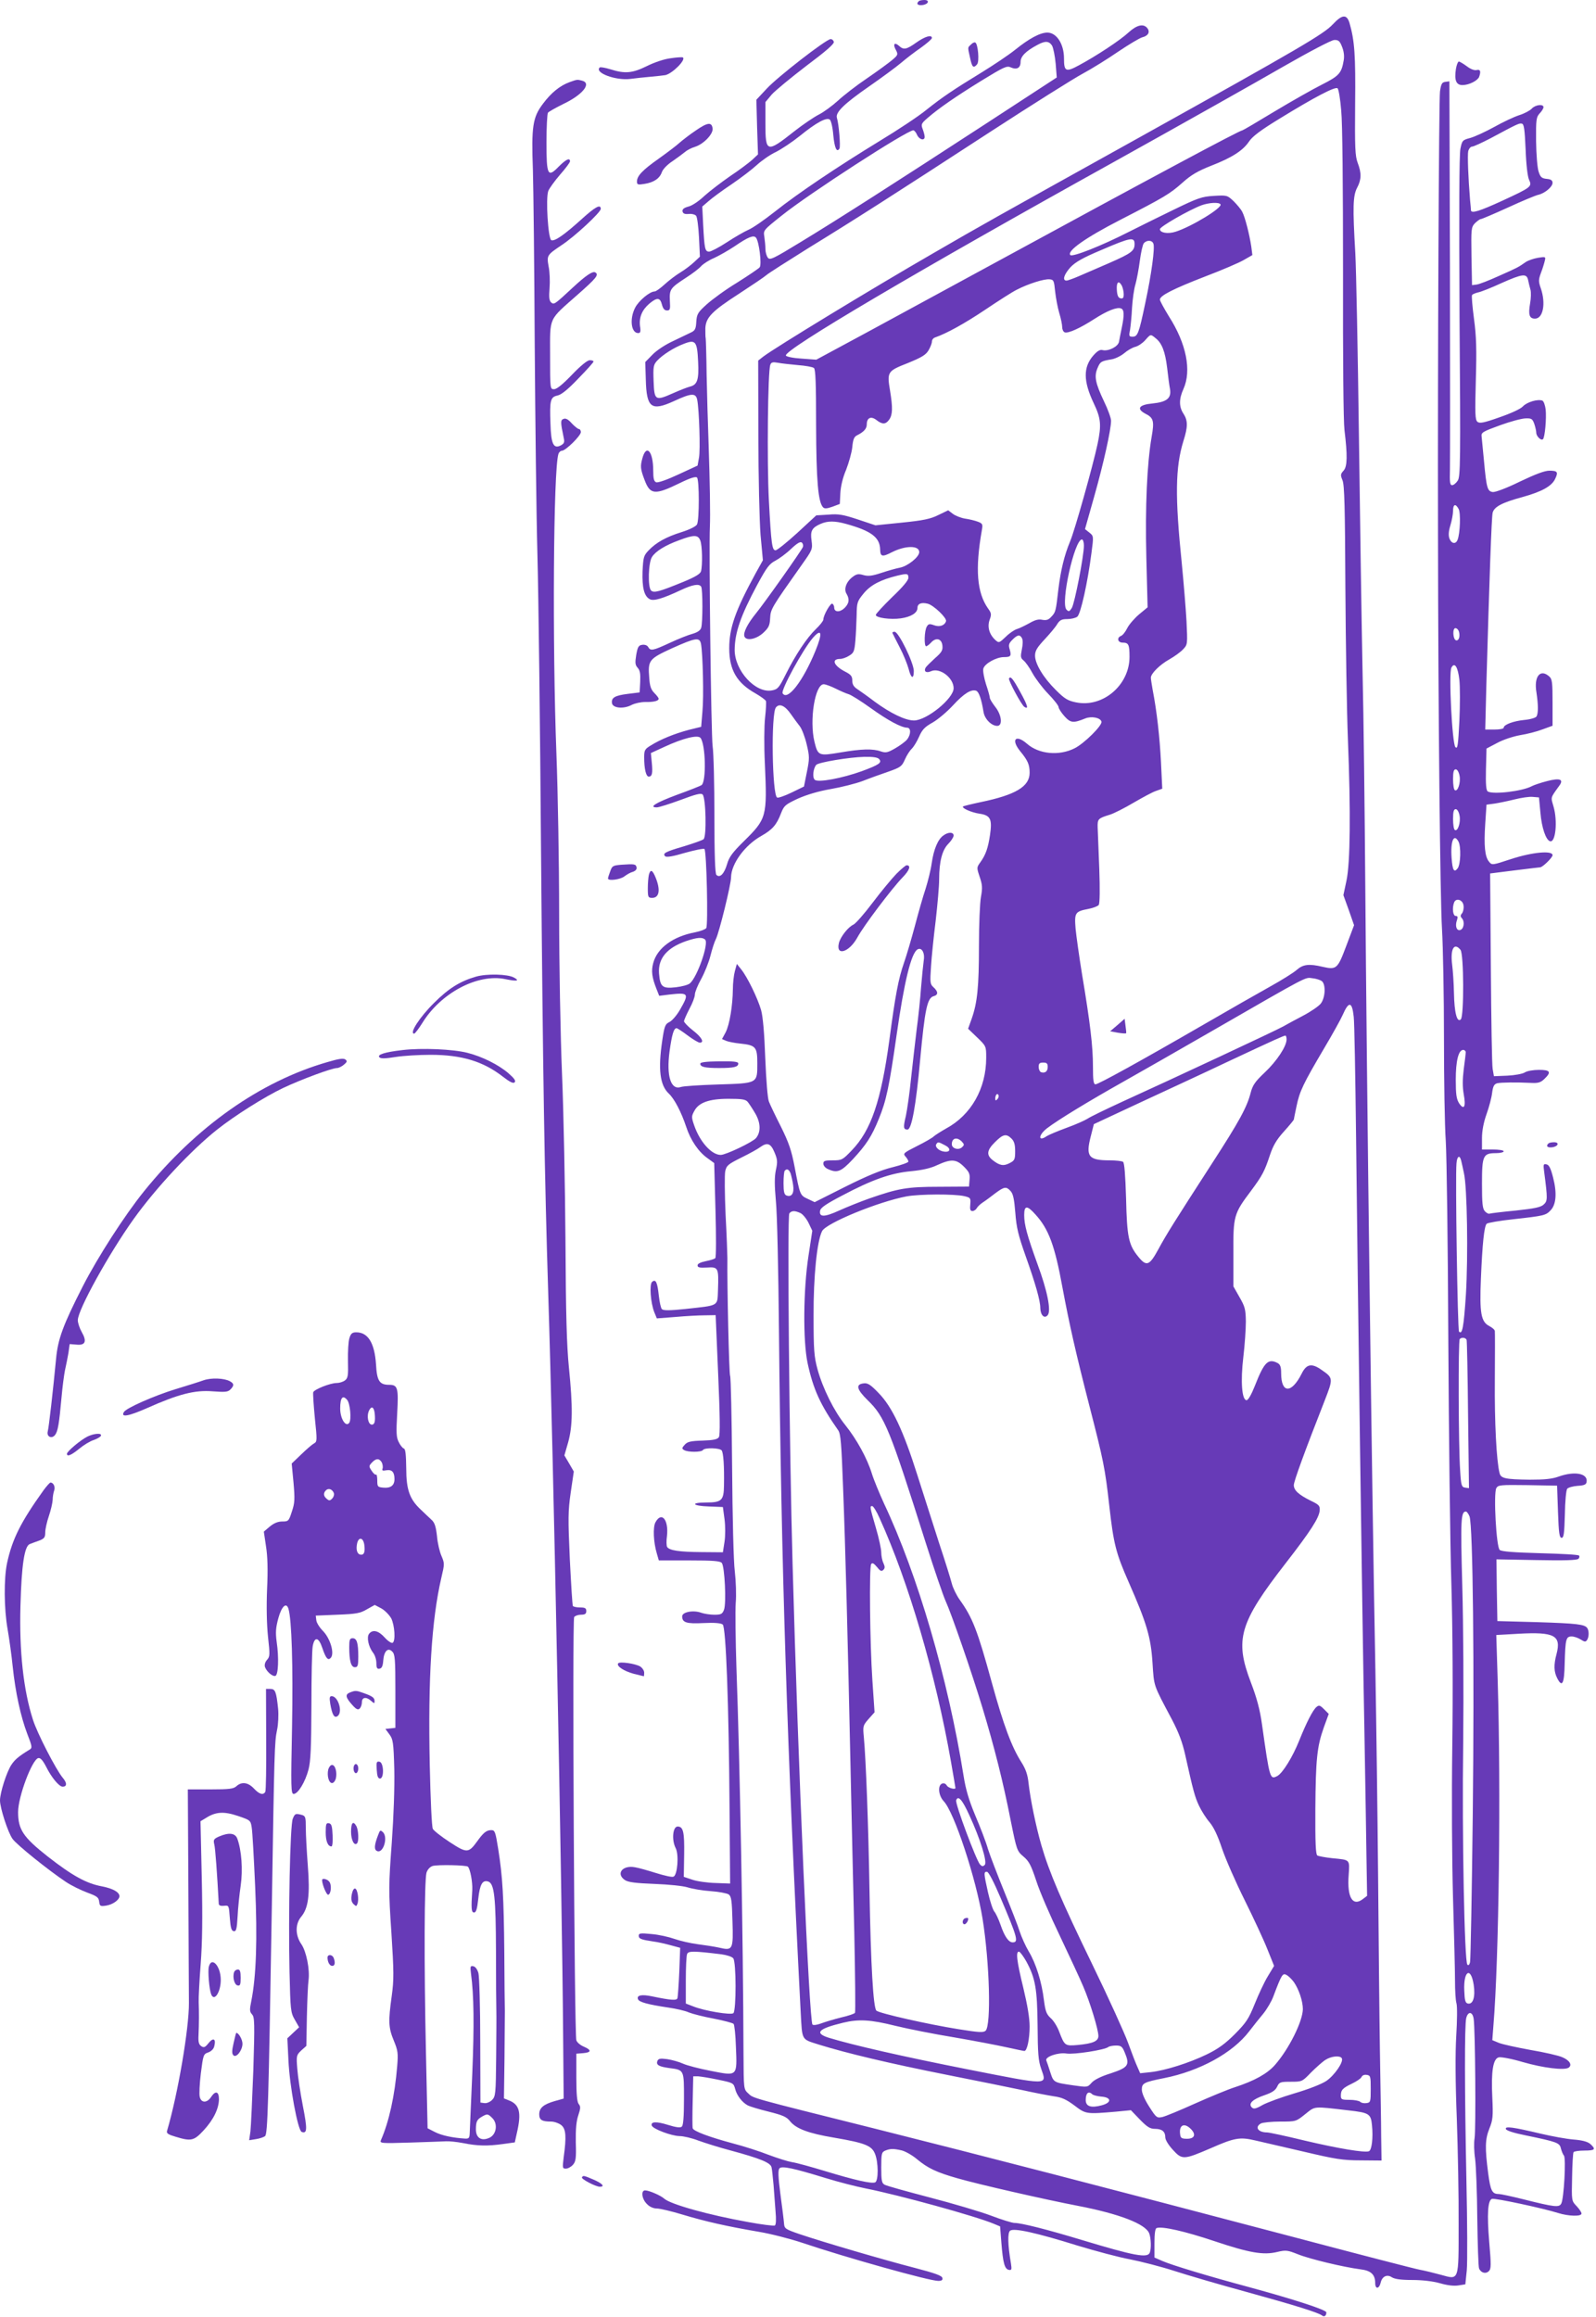 <?xml version="1.0" standalone="no"?>
<!DOCTYPE svg PUBLIC "-//W3C//DTD SVG 20010904//EN"
 "http://www.w3.org/TR/2001/REC-SVG-20010904/DTD/svg10.dtd">
<svg version="1.0" xmlns="http://www.w3.org/2000/svg"
 width="882pt" height="1280pt" viewBox="0 0 882 1280"
 preserveAspectRatio="xMidYMid meet">
<g transform="translate(0,1280) scale(0.1,-0.1)"
fill="#673ab7" stroke="none">
<path d="M5077 12793 c-15 -14 -6 -24 20 -21 34 4 43 28 11 28 -14 0 -28 -3
-31 -7z"/>
<path d="M7366 12666 c-50 -54 -178 -129 -1071 -626 -833 -463 -865 -481
-1136 -638 -335 -193 -880 -525 -941 -572 l-28 -22 1 -411 c0 -233 6 -473 12
-552 l13 -140 -39 -70 c-113 -207 -147 -303 -147 -416 0 -120 42 -192 146
-250 29 -17 54 -35 57 -42 2 -7 0 -48 -5 -92 -5 -46 -6 -155 -1 -255 13 -292
10 -303 -116 -427 -64 -63 -82 -88 -93 -127 -16 -54 -40 -78 -59 -59 -7 7 -11
106 -11 324 0 173 -4 348 -10 389 -8 62 -21 1091 -15 1210 3 62 0 249 -7 455
-4 110 -9 283 -11 385 -1 102 -4 192 -5 200 -2 8 -2 34 -2 57 3 59 35 93 187
191 72 47 139 92 150 102 11 10 115 76 230 148 259 159 461 288 1005 642 234
152 466 298 515 324 50 27 137 81 195 121 58 39 118 75 133 79 33 8 44 30 27
51 -21 26 -58 17 -103 -24 -46 -43 -178 -130 -275 -182 -72 -39 -82 -34 -82
38 0 80 -41 143 -92 143 -40 0 -101 -33 -178 -95 -36 -29 -120 -85 -185 -125
-157 -96 -218 -137 -307 -208 -40 -33 -156 -110 -257 -171 -234 -143 -449
-287 -580 -391 -57 -45 -122 -90 -144 -99 -23 -10 -77 -41 -121 -70 -43 -28
-87 -51 -97 -51 -23 0 -26 15 -33 147 l-5 102 35 30 c19 17 76 59 127 93 50
34 113 82 139 106 26 24 73 57 105 72 32 16 92 56 133 89 90 73 148 105 166
90 7 -6 16 -44 19 -85 7 -71 19 -99 34 -75 7 11 -3 136 -14 170 -9 30 40 78
180 175 69 48 148 106 175 129 27 23 76 61 110 84 33 24 60 47 60 53 0 20 -38
9 -86 -25 -55 -39 -70 -42 -96 -18 -25 22 -35 9 -17 -23 13 -25 12 -28 -21
-56 -19 -16 -82 -62 -139 -101 -58 -39 -130 -95 -160 -123 -31 -28 -78 -63
-106 -77 -27 -14 -88 -55 -135 -92 -153 -121 -160 -119 -160 43 l0 118 35 42
c20 22 106 93 191 158 107 80 154 121 152 132 -2 10 -10 16 -18 16 -26 -2
-293 -209 -352 -273 l-58 -62 4 -151 5 -151 -32 -30 c-18 -16 -72 -57 -122
-90 -49 -34 -113 -83 -142 -109 -28 -27 -67 -54 -88 -59 -26 -7 -35 -15 -33
-27 3 -12 12 -16 34 -14 17 2 35 -3 41 -10 6 -7 13 -61 16 -120 l5 -106 -32
-30 c-17 -16 -51 -42 -76 -57 -25 -15 -64 -45 -87 -66 -24 -22 -48 -39 -55
-39 -27 0 -89 -52 -108 -90 -32 -62 -22 -140 17 -140 12 0 15 8 10 38 -6 49
11 90 52 125 42 35 59 34 69 -5 6 -23 14 -33 28 -33 17 0 19 6 16 53 -3 64 2
71 88 127 36 23 74 52 85 65 11 12 43 33 72 45 28 13 79 42 112 64 76 52 106
64 119 48 17 -21 33 -149 20 -164 -6 -7 -62 -45 -124 -84 -63 -38 -138 -93
-168 -120 -50 -45 -55 -54 -58 -97 -2 -38 -7 -48 -28 -58 -14 -7 -59 -28 -100
-48 -42 -19 -92 -52 -114 -75 l-40 -41 3 -97 c4 -156 30 -176 155 -119 97 45
121 46 129 8 11 -56 18 -278 10 -320 l-8 -44 -106 -49 c-62 -29 -113 -47 -123
-43 -12 5 -16 20 -16 64 0 107 -38 150 -60 68 -12 -43 -11 -59 12 -119 31 -83
57 -85 196 -17 57 28 87 37 94 30 13 -13 13 -234 0 -259 -6 -11 -40 -28 -84
-42 -87 -27 -142 -58 -183 -101 -28 -29 -30 -38 -34 -116 -3 -91 9 -138 40
-154 21 -12 73 4 171 50 66 31 102 37 113 19 9 -14 9 -200 0 -227 -4 -14 -20
-25 -47 -33 -23 -6 -79 -28 -126 -50 -95 -44 -107 -46 -120 -23 -5 9 -18 14
-33 12 -20 -3 -25 -11 -33 -56 -7 -44 -6 -55 8 -71 13 -14 16 -33 14 -77 l-3
-59 -65 -8 c-72 -9 -92 -21 -88 -51 4 -28 64 -34 109 -10 18 9 51 16 73 16 48
-1 76 6 76 18 0 5 -11 19 -24 32 -18 18 -25 37 -28 83 -8 98 -2 105 126 164
132 59 152 62 160 24 10 -55 16 -290 8 -373 l-7 -85 -69 -17 c-79 -21 -155
-52 -208 -85 -35 -21 -38 -27 -38 -67 0 -62 10 -106 25 -106 19 0 23 18 17 78
l-5 52 74 34 c103 48 185 68 200 50 29 -35 33 -243 6 -261 -7 -5 -68 -29 -137
-54 -118 -44 -157 -69 -110 -69 11 0 71 19 131 41 85 32 113 39 122 30 18 -18
23 -234 5 -247 -7 -6 -56 -23 -108 -39 -103 -30 -120 -39 -104 -55 7 -7 43 -1
110 19 54 15 103 25 107 21 12 -10 21 -422 10 -437 -5 -7 -32 -17 -61 -23
-123 -23 -210 -87 -232 -170 -12 -44 -7 -80 18 -143 l15 -38 56 7 c107 12 111
7 60 -82 -17 -30 -43 -61 -58 -69 -25 -12 -29 -22 -41 -102 -24 -161 -13 -248
36 -294 31 -29 69 -102 96 -183 24 -74 68 -139 118 -174 l37 -27 7 -259 c4
-142 4 -262 -1 -266 -4 -5 -28 -12 -53 -17 -29 -6 -45 -14 -45 -23 0 -12 11
-14 52 -12 63 4 65 -1 61 -122 -4 -94 10 -86 -181 -107 -85 -9 -121 -9 -129
-1 -6 6 -13 39 -17 74 -8 75 -17 94 -37 77 -16 -13 -9 -115 12 -168 l14 -34
103 8 c56 5 129 9 162 9 l60 1 14 -329 c10 -227 11 -333 4 -345 -8 -12 -29
-17 -90 -19 -66 -2 -84 -6 -99 -23 -16 -17 -16 -22 -4 -29 20 -13 97 -13 105
0 9 14 91 12 103 -2 10 -13 15 -86 13 -195 -1 -81 -13 -93 -97 -93 -91 0 -80
-19 14 -22 l77 -3 9 -67 c5 -38 5 -93 0 -125 l-9 -58 -120 1 c-123 1 -174 9
-188 28 -4 6 -5 34 -1 61 10 90 -30 138 -64 75 -14 -27 -11 -109 8 -172 l11
-38 168 0 c131 0 171 -3 180 -14 16 -19 26 -224 12 -259 -9 -23 -16 -27 -53
-27 -23 0 -56 5 -73 11 -44 16 -105 4 -105 -20 0 -34 23 -42 118 -37 59 3 96
0 106 -8 18 -14 34 -435 38 -1036 l3 -395 -80 3 c-44 1 -102 9 -128 18 l-48
16 2 123 c2 125 -5 155 -36 155 -27 0 -34 -74 -11 -119 19 -36 10 -150 -12
-158 -8 -4 -51 6 -96 20 -45 14 -97 29 -117 32 -69 13 -107 -36 -55 -71 19
-12 60 -17 163 -21 80 -3 157 -11 183 -19 25 -8 82 -18 128 -21 45 -3 90 -12
99 -18 15 -11 18 -35 21 -147 5 -159 2 -165 -74 -147 -27 6 -80 14 -119 19
-38 5 -96 18 -127 29 -31 11 -88 24 -127 27 -61 6 -71 5 -71 -9 0 -17 13 -22
80 -32 25 -3 68 -13 97 -21 l52 -14 -5 -133 c-3 -72 -8 -138 -10 -145 -4 -14
-35 -12 -141 10 -57 12 -86 6 -77 -16 6 -16 54 -29 167 -46 43 -6 95 -18 114
-27 20 -8 82 -24 137 -34 56 -11 105 -24 110 -29 5 -5 11 -62 13 -127 7 -165
10 -162 -138 -133 -63 12 -132 30 -154 40 -22 10 -61 21 -88 25 -39 5 -48 3
-54 -10 -8 -22 8 -31 64 -39 85 -11 83 -8 83 -170 0 -103 -4 -146 -12 -154 -9
-7 -32 -4 -77 10 -64 20 -96 18 -89 -4 7 -19 108 -57 153 -58 22 0 69 -11 105
-25 36 -13 115 -38 176 -54 166 -45 223 -68 228 -94 3 -12 7 -56 11 -97 3 -41
8 -107 11 -146 4 -44 3 -74 -4 -78 -5 -3 -72 5 -147 19 -218 39 -430 98 -465
130 -19 17 -83 45 -105 45 -24 0 -18 -48 10 -75 15 -16 36 -25 55 -25 16 0 81
-15 143 -34 126 -38 246 -65 422 -95 66 -11 174 -39 240 -61 240 -81 701 -210
750 -210 19 0 26 5 23 16 -2 13 -42 27 -153 56 -167 43 -505 142 -635 186 -79
27 -85 31 -87 58 -1 16 -10 89 -20 162 -13 100 -14 135 -5 144 14 14 76 1 255
-54 71 -22 170 -47 220 -57 187 -37 607 -153 708 -195 l36 -15 7 -90 c9 -113
18 -145 41 -150 16 -3 17 2 12 35 -18 104 -19 170 -5 181 20 17 145 -11 373
-82 99 -30 230 -65 290 -76 61 -12 171 -40 245 -64 74 -24 252 -76 395 -115
262 -72 401 -115 421 -131 12 -10 24 -2 24 17 0 14 -176 71 -425 139 -227 61
-422 120 -479 144 l-46 20 0 80 c0 52 4 81 12 83 31 11 160 -19 318 -72 194
-65 272 -79 349 -60 47 11 56 10 114 -13 64 -26 252 -71 345 -83 59 -7 82 -29
82 -77 0 -34 22 -32 30 3 8 35 35 48 62 30 16 -10 50 -15 113 -15 56 0 114 -7
153 -18 41 -12 77 -16 102 -12 l38 6 8 77 c4 42 3 266 -2 497 -10 489 -11 858
-1 897 10 39 35 36 41 -4 9 -58 13 -618 5 -661 -4 -24 -3 -73 3 -112 5 -38 11
-187 12 -330 2 -143 6 -268 10 -277 11 -24 37 -31 54 -14 13 12 13 35 2 161
-13 155 -8 230 15 238 14 6 284 -52 366 -78 57 -18 129 -20 129 -3 0 7 -12 25
-27 41 -28 29 -28 29 -25 159 1 72 5 134 8 139 3 5 30 9 60 9 59 0 65 7 33 36
-15 13 -43 21 -93 25 -39 3 -120 18 -180 32 -156 37 -200 43 -194 26 3 -9 44
-22 109 -35 174 -36 188 -41 195 -72 4 -15 11 -33 17 -40 12 -15 0 -238 -15
-265 -12 -22 -35 -20 -210 24 -64 16 -125 29 -135 29 -37 0 -46 17 -59 116
-18 139 -17 186 7 246 19 47 21 66 16 172 -7 143 4 214 36 221 12 3 72 -8 132
-26 115 -33 230 -47 254 -31 21 15 5 41 -36 58 -20 9 -99 27 -176 40 -76 14
-155 31 -174 39 l-36 15 6 78 c31 373 42 1305 24 1903 l-8 257 123 7 c198 11
237 -9 210 -112 -16 -59 -15 -98 4 -134 27 -53 39 -31 41 82 4 136 7 149 39
149 13 0 36 -8 50 -17 22 -14 27 -14 35 -2 11 17 11 50 1 65 -14 21 -56 26
-276 33 l-221 6 -3 171 -2 170 220 -4 c155 -3 225 -1 233 7 6 6 7 14 3 18 -4
5 -101 10 -215 13 -144 4 -213 9 -223 18 -19 15 -35 310 -19 341 10 18 22 19
173 17 l163 -3 5 -144 c4 -119 8 -144 20 -144 12 0 15 22 18 129 1 71 7 135
13 142 6 7 32 14 57 16 36 2 48 7 50 21 9 48 -66 62 -155 30 -36 -13 -77 -17
-160 -17 -135 2 -159 7 -166 37 -17 67 -28 282 -26 512 1 143 1 266 0 272 0 7
-14 19 -31 28 -45 23 -54 71 -46 260 8 194 18 291 32 305 5 5 72 17 149 25
170 19 178 21 205 50 30 32 35 95 13 180 -13 52 -23 71 -37 73 -17 4 -18 -1
-12 -44 19 -147 19 -158 -3 -178 -16 -15 -50 -22 -153 -33 -73 -7 -138 -15
-145 -17 -6 -3 -18 3 -27 13 -13 14 -16 43 -16 153 0 155 6 168 78 168 23 0
42 5 42 10 0 6 -27 10 -60 10 l-60 0 0 63 c0 40 9 87 25 132 14 39 28 91 31
118 5 37 11 48 28 53 22 5 106 6 188 2 38 -2 52 2 72 21 41 39 34 51 -29 51
-31 0 -66 -6 -78 -14 -12 -8 -55 -16 -97 -18 l-74 -3 -7 40 c-4 22 -8 274 -10
560 l-4 520 135 17 c74 9 138 17 142 17 15 2 68 54 68 67 0 27 -111 17 -228
-21 -106 -35 -107 -35 -123 -15 -23 27 -29 88 -21 210 l7 105 45 6 c25 4 74
14 110 23 36 9 81 16 100 14 l35 -3 8 -85 c7 -82 30 -150 53 -157 31 -10 43
112 19 193 -15 52 -18 44 31 112 28 37 6 46 -67 27 -35 -9 -73 -22 -84 -28
-52 -28 -214 -47 -243 -29 -9 6 -12 38 -10 123 l3 114 59 31 c33 18 88 36 127
43 38 6 93 20 124 32 l55 20 0 128 c0 111 -2 130 -18 144 -50 45 -86 0 -71
-88 10 -66 11 -117 0 -133 -4 -7 -34 -16 -67 -19 -61 -6 -114 -26 -114 -43 0
-6 -23 -10 -51 -10 l-51 0 6 238 c17 603 29 936 35 960 9 33 52 56 167 87 104
29 159 59 178 99 19 39 13 46 -32 46 -26 0 -78 -20 -162 -60 -73 -36 -135 -59
-150 -58 -30 4 -35 21 -49 173 -6 61 -12 121 -13 134 -3 22 6 27 102 62 58 21
121 38 142 38 32 1 37 -3 47 -30 6 -18 11 -40 11 -49 0 -20 27 -46 37 -36 11
10 20 116 15 164 -3 24 -11 46 -18 49 -26 10 -86 -8 -108 -32 -13 -14 -65 -38
-129 -60 -87 -31 -110 -35 -122 -25 -13 11 -14 44 -9 229 5 171 3 242 -10 339
-9 68 -14 127 -11 132 3 5 18 11 34 15 16 3 74 26 128 51 117 52 140 55 148
17 3 -16 9 -39 13 -53 4 -14 3 -48 -2 -76 -11 -63 -4 -84 27 -84 45 0 61 84
32 168 -13 37 -13 47 1 85 9 23 18 53 21 66 6 23 5 24 -38 17 -24 -4 -55 -15
-68 -24 -40 -28 -43 -30 -147 -76 -55 -25 -111 -47 -125 -48 l-24 -3 -3 159
c-2 152 -2 160 19 183 13 12 27 23 33 23 5 0 73 29 150 64 78 36 153 67 167
70 36 8 79 44 79 66 0 14 -9 20 -32 22 -28 3 -35 9 -45 40 -7 20 -13 96 -14
168 -1 121 1 133 20 154 12 12 21 28 21 34 0 19 -45 14 -65 -8 -9 -10 -40 -27
-69 -36 -28 -9 -90 -38 -138 -65 -49 -27 -108 -54 -133 -61 -42 -11 -45 -14
-54 -59 -7 -30 -8 -357 -5 -928 6 -803 5 -884 -10 -906 -9 -14 -23 -25 -31
-25 -12 0 -14 16 -12 88 1 48 1 550 0 1115 l-3 1028 -22 -3 c-19 -2 -24 -11
-30 -53 -6 -44 -13 -1476 -11 -2440 1 -990 12 -2020 22 -2185 6 -102 11 -374
11 -604 0 -231 4 -487 10 -570 5 -83 12 -578 14 -1101 3 -522 10 -1130 17
-1350 7 -245 9 -588 5 -885 -4 -288 -2 -631 4 -845 6 -198 11 -403 11 -456 0
-53 3 -109 8 -125 5 -16 4 -97 -1 -179 -6 -97 -5 -259 3 -460 6 -171 11 -431
10 -579 0 -323 4 -310 -99 -282 -37 10 -89 23 -117 28 -27 5 -340 86 -695 180
-1060 279 -1713 448 -2310 598 -704 176 -675 168 -705 196 -25 23 -25 23 -26
216 -2 651 -20 1616 -39 2133 -5 154 -7 316 -4 360 4 44 1 122 -5 174 -7 54
-13 299 -15 581 -2 269 -7 494 -11 500 -6 10 -17 504 -15 650 0 19 -4 127 -10
240 -5 113 -6 221 -2 240 7 32 16 39 88 75 45 22 92 48 105 58 39 28 58 22 79
-28 17 -40 18 -53 8 -98 -8 -38 -8 -83 0 -172 7 -66 14 -390 17 -720 12 -1270
45 -2309 120 -3760 9 -161 2 -148 102 -180 155 -48 391 -104 703 -166 168 -33
357 -72 420 -85 63 -14 141 -29 173 -34 45 -6 69 -17 115 -51 63 -48 65 -48
230 -34 l82 8 50 -52 c40 -41 56 -51 83 -51 39 0 57 -15 57 -47 0 -14 18 -43
42 -69 51 -56 60 -55 209 9 132 58 161 63 246 43 37 -8 158 -37 268 -62 174
-41 215 -48 315 -48 l115 -1 -2 130 c0 72 -4 285 -7 475 -3 190 -7 624 -10
965 -3 341 -10 854 -15 1140 -19 970 -48 3238 -56 4350 -3 396 -9 923 -15
1170 -5 248 -14 830 -20 1295 -6 465 -15 920 -20 1012 -15 256 -13 317 10 361
24 45 25 81 3 138 -14 38 -16 83 -14 324 3 271 -3 351 -31 448 -15 50 -41 48
-92 -7z m50 -123 c10 -24 14 -51 10 -75 -12 -72 -25 -87 -120 -135 -50 -25
-168 -92 -263 -149 -94 -57 -174 -104 -177 -104 -15 0 -484 -251 -1401 -750
-341 -185 -695 -378 -787 -427 l-167 -90 -82 6 c-48 3 -84 11 -86 17 -10 32
727 467 1812 1069 374 208 795 445 935 526 150 86 267 147 283 148 23 1 31 -5
43 -36z m-1602 5 c7 -13 16 -57 20 -100 l6 -76 -388 -253 c-507 -330 -818
-529 -1027 -656 -154 -94 -171 -102 -182 -86 -7 9 -13 31 -13 47 0 17 -3 47
-6 68 -6 36 -6 36 97 118 151 121 691 470 726 470 6 0 15 -11 21 -25 12 -27
42 -34 42 -11 0 8 -5 27 -11 43 -10 26 -8 31 28 62 60 52 152 116 298 206 121
74 139 83 160 73 34 -15 55 -4 55 30 0 31 29 60 95 95 41 22 62 21 79 -5z
m1598 -359 c7 -71 10 -414 10 -899 -1 -473 2 -817 8 -866 17 -140 16 -201 -5
-224 -17 -19 -18 -24 -6 -53 11 -25 14 -150 16 -597 2 -311 8 -686 14 -835 16
-401 13 -682 -8 -780 l-17 -80 30 -83 29 -83 -43 -114 c-48 -128 -54 -133
-130 -116 -76 18 -109 14 -144 -17 -18 -16 -84 -57 -147 -92 -63 -35 -226
-128 -364 -208 -351 -203 -585 -332 -601 -332 -11 0 -14 22 -14 99 0 110 -15
238 -60 507 -16 99 -32 213 -36 254 -7 88 -3 95 71 109 26 5 52 15 57 22 6 9
7 87 3 199 -4 102 -8 205 -9 229 -1 47 1 50 69 71 22 7 81 37 130 66 50 29
105 59 124 65 l34 12 -7 146 c-7 139 -23 282 -46 400 -5 29 -10 60 -10 67 0
23 49 72 103 102 28 16 63 41 76 56 24 25 24 28 18 155 -4 72 -16 215 -26 318
-38 370 -36 531 9 677 25 78 25 113 0 151 -25 38 -25 81 0 136 46 102 16 251
-80 401 -27 44 -50 86 -50 93 0 22 73 59 251 128 92 35 188 76 213 91 l47 27
-6 47 c-10 66 -34 162 -50 192 -7 14 -29 40 -48 59 -35 33 -37 33 -109 29 -66
-4 -87 -11 -223 -77 -82 -40 -194 -95 -247 -122 -153 -78 -311 -140 -323 -128
-21 22 86 97 275 194 245 126 274 143 346 207 47 42 83 63 156 92 116 45 177
84 211 135 19 28 64 62 169 126 192 118 308 179 320 167 6 -6 15 -61 20 -123z
m1019 -214 c3 -84 11 -151 19 -168 18 -38 12 -42 -148 -116 -124 -57 -171 -72
-173 -53 0 4 -2 30 -5 57 -10 120 -15 250 -10 271 4 13 13 24 21 24 8 0 54 21
102 46 151 81 158 84 173 81 12 -2 16 -29 21 -142z m-1686 -304 c11 -19 -160
-123 -248 -151 -43 -14 -87 -6 -87 14 0 14 161 106 230 132 42 15 97 18 105 5z
m-475 -219 c0 -38 -17 -51 -140 -105 -58 -25 -131 -57 -164 -71 -32 -14 -65
-26 -72 -26 -25 0 -14 34 22 74 28 29 68 52 173 96 160 69 181 72 181 32z
m104 2 c9 -23 -10 -166 -45 -329 -35 -167 -42 -185 -70 -185 -20 0 -21 4 -14
38 3 20 9 75 11 122 3 47 11 105 19 130 7 25 18 83 24 129 6 46 16 90 22 97
16 19 46 18 53 -2z m-543 -264 c4 -36 14 -90 23 -120 9 -29 16 -64 16 -77 0
-13 6 -26 14 -29 19 -7 85 23 164 74 70 45 125 67 147 58 18 -6 19 -36 4 -108
-6 -29 -13 -63 -15 -76 -5 -27 -59 -54 -91 -46 -14 4 -29 -5 -51 -30 -56 -64
-56 -141 2 -263 40 -84 44 -120 21 -228 -25 -117 -126 -477 -151 -535 -32 -77
-52 -159 -65 -265 -14 -122 -15 -127 -39 -152 -15 -17 -27 -21 -50 -17 -21 5
-41 -1 -72 -19 -24 -13 -54 -28 -68 -32 -14 -4 -42 -23 -62 -43 -36 -34 -38
-35 -57 -18 -34 31 -46 73 -32 112 11 30 10 37 -9 63 -61 87 -72 216 -34 432
6 33 4 37 -22 47 -16 6 -48 14 -71 17 -23 4 -54 16 -68 27 l-25 19 -54 -26
c-44 -22 -83 -30 -201 -42 l-147 -15 -96 32 c-82 27 -107 32 -164 27 l-67 -4
-105 -97 c-58 -53 -112 -96 -120 -96 -19 0 -24 31 -37 276 -11 213 -6 713 8
749 5 14 14 16 42 11 20 -4 70 -9 111 -13 41 -3 81 -10 88 -16 9 -7 12 -83 12
-316 1 -305 11 -426 39 -454 8 -8 21 -7 52 4 l40 15 3 59 c2 38 13 86 32 130
15 39 31 95 34 125 4 43 10 57 26 65 38 19 54 37 54 60 0 37 23 48 53 25 33
-26 52 -25 71 2 19 27 20 65 5 158 -18 106 -15 110 97 154 76 31 100 45 115
70 10 17 19 39 19 49 0 10 8 20 18 23 63 22 160 75 275 152 73 49 152 100 177
112 62 32 150 60 180 57 23 -2 25 -7 31 -67z m369 31 c5 -11 10 -32 10 -46 0
-20 -4 -26 -17 -23 -13 2 -19 15 -21 46 -3 44 10 56 28 23z m186 -289 c35 -27
53 -74 64 -164 5 -45 12 -99 16 -118 8 -50 -18 -71 -98 -79 -74 -7 -89 -29
-39 -56 46 -23 51 -40 35 -130 -25 -146 -36 -380 -29 -665 l7 -275 -46 -38
c-25 -21 -55 -55 -66 -76 -10 -21 -26 -41 -35 -44 -25 -10 -18 -37 9 -37 33 0
38 -11 38 -79 0 -156 -148 -282 -296 -251 -45 9 -63 20 -111 68 -69 68 -115
145 -115 190 0 27 11 45 53 90 29 31 61 69 70 85 14 22 25 27 55 27 21 0 46 6
55 13 19 13 58 190 79 354 12 91 12 92 -12 111 l-24 19 52 184 c51 181 92 365
92 415 0 14 -17 62 -39 107 -48 101 -55 138 -36 183 15 36 19 39 78 49 20 3
52 19 70 34 17 15 45 31 61 35 16 4 40 20 55 37 30 34 29 34 57 11z m-2528
-130 c5 -100 -4 -128 -46 -138 -15 -4 -56 -20 -92 -36 -99 -44 -104 -41 -108
66 -3 81 -1 91 20 114 30 32 92 72 148 93 64 25 73 13 78 -99z m4203 -814 c12
-22 8 -135 -6 -170 -10 -26 -34 -22 -45 7 -6 17 -5 39 5 72 8 26 15 63 15 81
0 37 14 42 31 10z m-3386 -82 c141 -39 188 -75 189 -143 1 -38 12 -41 64 -14
75 38 152 39 152 1 0 -27 -64 -78 -107 -86 -21 -4 -67 -17 -103 -29 -51 -17
-72 -19 -98 -12 -27 8 -38 7 -60 -10 -35 -26 -50 -67 -34 -93 18 -30 15 -54
-12 -80 -26 -24 -56 -22 -56 4 0 8 -4 17 -10 21 -10 6 -50 -64 -50 -88 0 -7
-19 -31 -41 -52 -50 -48 -112 -141 -167 -251 -37 -74 -44 -82 -76 -88 -91 -17
-206 109 -206 224 1 96 33 188 124 358 52 96 67 117 100 134 21 11 61 40 88
66 35 33 52 42 60 34 6 -6 8 -17 5 -24 -8 -20 -210 -306 -259 -366 -47 -58
-72 -107 -64 -128 10 -26 64 -16 103 19 31 29 37 41 39 82 3 51 6 56 175 295
59 83 60 86 54 133 -8 54 2 72 50 93 39 17 78 17 140 0z m-805 -92 c11 -27 13
-136 4 -170 -4 -14 -31 -31 -97 -58 -134 -55 -164 -63 -179 -48 -19 19 -15
155 5 185 20 32 74 65 151 93 82 31 104 30 116 -2z m2120 -28 c0 -57 -51 -319
-67 -345 -13 -20 -17 -21 -29 -9 -35 34 44 388 85 388 6 0 11 -15 11 -34z
m-970 -178 c0 -14 -31 -51 -90 -107 -49 -48 -90 -92 -90 -98 0 -16 81 -27 138
-19 56 8 92 30 92 57 0 24 21 33 57 24 32 -8 107 -79 101 -97 -8 -24 -36 -33
-66 -22 -25 9 -31 8 -40 -7 -14 -22 -16 -109 -4 -109 5 0 17 9 27 20 28 31 59
22 63 -16 3 -26 -4 -38 -41 -70 -24 -22 -47 -45 -51 -51 -13 -22 3 -33 29 -21
48 22 125 -36 125 -94 0 -57 -149 -178 -219 -178 -48 0 -130 40 -216 103 -38
29 -82 60 -97 70 -20 13 -28 26 -28 47 0 24 -7 33 -38 49 -65 33 -80 71 -29
71 12 0 35 8 50 18 25 15 29 24 34 82 3 36 6 99 7 140 1 72 3 78 39 122 39 47
93 75 186 98 55 13 61 12 61 -12z m3043 -299 c7 -26 -2 -51 -17 -46 -17 6 -20
67 -3 67 8 0 17 -9 20 -21z m-3556 -103 c-69 -169 -155 -280 -182 -236 -11 17
113 244 167 306 49 56 55 28 15 -70z m1141 68 c5 -10 5 -34 -1 -62 -8 -40 -7
-47 10 -61 11 -9 33 -40 49 -70 16 -29 54 -80 86 -113 32 -33 58 -66 58 -74 0
-7 14 -30 32 -50 34 -38 49 -40 115 -13 34 14 83 5 90 -17 7 -20 -96 -122
-149 -148 -86 -43 -197 -32 -262 25 -63 55 -91 24 -38 -41 42 -51 52 -74 52
-119 0 -76 -77 -122 -270 -162 -52 -11 -96 -22 -98 -24 -9 -9 48 -34 91 -40
61 -9 71 -30 58 -118 -11 -72 -23 -108 -53 -150 -21 -29 -21 -30 -4 -81 15
-44 16 -61 7 -111 -6 -32 -11 -153 -11 -269 0 -228 -9 -315 -40 -403 l-20 -56
50 -48 c50 -48 50 -49 50 -112 0 -170 -83 -317 -223 -392 -28 -16 -58 -35 -66
-42 -7 -8 -49 -32 -93 -54 -75 -38 -79 -41 -64 -58 9 -10 16 -22 16 -28 0 -5
-39 -19 -87 -31 -62 -15 -140 -47 -260 -107 l-171 -86 -38 18 c-43 20 -43 20
-73 178 -17 89 -31 131 -75 220 -31 61 -61 124 -67 140 -7 17 -15 118 -20 240
-5 138 -13 229 -23 265 -19 66 -76 183 -110 225 l-24 30 -11 -40 c-6 -22 -11
-67 -11 -100 -1 -90 -18 -195 -40 -238 l-20 -37 23 -10 c12 -5 47 -12 78 -15
86 -9 94 -19 94 -109 0 -112 4 -110 -218 -117 -100 -3 -192 -9 -205 -14 -55
-18 -80 61 -62 196 13 93 23 129 39 129 4 0 32 -18 61 -40 29 -22 60 -40 67
-40 27 0 11 30 -37 67 -27 21 -49 44 -50 51 0 7 14 38 30 69 17 31 30 66 30
79 0 13 16 52 35 86 19 35 42 92 51 128 9 36 22 77 30 92 18 35 84 302 84 342
1 74 76 177 167 228 62 35 85 62 109 125 17 43 23 48 93 81 50 22 113 41 182
53 58 10 137 30 175 44 38 15 102 38 143 52 68 24 75 29 92 68 10 23 27 49 38
59 10 10 28 39 40 66 17 39 31 54 74 78 30 17 81 60 114 96 60 65 100 90 128
80 15 -6 29 -48 40 -116 6 -40 44 -78 76 -78 31 0 25 60 -11 105 -16 21 -30
43 -30 50 0 6 -9 40 -21 75 -11 35 -18 73 -15 86 7 28 72 64 114 64 38 0 42 6
32 42 -8 25 -5 34 15 54 28 28 41 30 53 8z m2417 -230 c4 -37 4 -138 0 -226
-7 -138 -10 -158 -22 -145 -18 18 -38 410 -22 439 18 33 36 3 44 -68z m-3447
-48 c26 -13 58 -27 72 -31 14 -4 68 -38 121 -76 96 -69 169 -108 202 -109 22
0 22 -38 -1 -66 -9 -11 -39 -33 -65 -48 -42 -24 -52 -26 -79 -17 -44 16 -108
14 -225 -6 -119 -20 -123 -18 -142 59 -29 120 3 318 51 318 10 0 40 -11 66
-24z m-248 -140 c16 -23 38 -53 50 -68 12 -16 29 -61 38 -100 16 -67 16 -79 1
-153 l-16 -80 -68 -33 c-37 -18 -74 -31 -80 -28 -28 11 -35 465 -7 498 19 24
50 10 82 -36z m489 -250 c16 -19 -1 -31 -96 -66 -108 -39 -241 -64 -260 -48
-15 12 -9 64 8 83 14 14 182 42 265 44 50 1 75 -3 83 -13z m3207 -92 c7 -38
-10 -89 -26 -79 -6 3 -10 31 -10 61 0 41 4 54 15 54 8 0 17 -14 21 -36z m0
-220 c7 -38 -10 -89 -26 -79 -6 3 -10 31 -10 61 0 41 4 54 15 54 8 0 17 -14
21 -36z m-6 -143 c15 -29 12 -124 -4 -147 -20 -27 -29 -13 -34 56 -7 93 12
139 38 91z m28 -354 c2 -16 -2 -35 -9 -43 -9 -11 -9 -17 1 -28 16 -20 9 -60
-12 -64 -19 -4 -28 24 -16 56 5 16 4 22 -7 22 -16 0 -21 44 -9 75 11 27 49 14
52 -18z m-4191 -188 c21 -21 -43 -205 -84 -241 -10 -9 -45 -18 -79 -22 -74 -8
-86 2 -92 77 -6 82 43 141 149 178 62 21 91 23 106 8z m4174 -56 c19 -22 20
-366 2 -384 -21 -21 -36 37 -38 146 -1 55 -6 125 -10 156 -11 87 11 125 46 82z
m-766 -173 c23 -19 19 -92 -6 -124 -12 -15 -56 -45 -98 -67 -42 -22 -92 -49
-111 -60 -37 -21 -606 -287 -890 -416 -91 -42 -176 -83 -190 -93 -14 -9 -65
-32 -115 -50 -49 -18 -99 -39 -110 -46 -49 -34 -48 5 1 43 58 45 236 153 414
253 91 51 311 177 490 280 554 319 520 301 563 296 21 -2 44 -10 52 -16z m176
-196 c4 -32 9 -329 13 -659 10 -899 34 -2657 46 -3280 5 -302 11 -633 12 -734
l3 -184 -25 -19 c-55 -41 -86 11 -77 132 6 90 10 85 -91 95 -38 4 -75 11 -82
15 -9 5 -12 70 -11 256 2 276 9 345 47 452 l27 74 -26 26 c-22 22 -28 24 -42
12 -20 -17 -55 -85 -95 -185 -37 -92 -91 -179 -121 -196 -41 -21 -42 -18 -85
286 -11 79 -28 144 -61 230 -91 238 -65 329 194 662 135 174 183 248 186 289
2 26 -4 32 -50 54 -66 33 -93 57 -93 86 0 21 61 188 171 468 47 121 47 124
-17 168 -55 39 -84 34 -111 -21 -56 -111 -113 -109 -113 3 0 35 -5 48 -19 56
-53 28 -75 5 -126 -125 -19 -48 -37 -80 -46 -80 -26 0 -34 104 -18 238 8 67
14 156 14 197 -1 67 -5 82 -35 134 l-34 60 0 180 c-1 209 2 221 97 347 64 86
76 110 106 201 17 50 36 83 77 128 30 33 54 63 54 65 0 2 7 36 15 74 17 83 37
124 152 319 47 79 93 162 103 185 34 78 52 75 61 -9z m-371 -126 c0 -38 -54
-120 -121 -183 -52 -49 -66 -69 -77 -110 -20 -80 -63 -159 -214 -392 -208
-322 -251 -390 -297 -475 -49 -90 -65 -96 -110 -41 -54 66 -63 108 -68 323 -4
129 -9 197 -17 202 -6 4 -39 8 -73 8 -118 0 -134 21 -105 133 l17 67 255 119
c140 65 359 166 485 226 273 128 308 143 318 144 4 1 7 -9 7 -21z m990 -71 c0
-8 -5 -50 -11 -94 -7 -57 -7 -97 0 -138 13 -69 2 -91 -26 -49 -14 23 -18 48
-18 129 0 104 15 165 41 165 8 0 14 -6 14 -13z m-2310 -81 c0 -25 -15 -36 -37
-29 -7 3 -13 16 -13 29 0 19 5 24 25 24 20 0 25 -5 25 -24z m-279 -179 c-8 -8
-11 -7 -11 4 0 9 3 19 7 23 4 4 9 2 11 -4 3 -7 -1 -17 -7 -23z m-1379 -14 c8
-10 28 -40 43 -66 29 -51 30 -101 3 -134 -18 -22 -167 -93 -195 -93 -51 0
-116 73 -147 164 -15 43 -15 50 0 77 24 48 82 69 190 69 74 0 94 -3 106 -17z
m1458 -203 c15 -15 20 -33 20 -70 0 -45 -3 -51 -30 -65 -34 -18 -56 -14 -94
16 -36 28 -33 55 13 100 44 44 62 48 91 19z m-275 -16 c14 -15 15 -19 2 -31
-19 -19 -57 -8 -57 16 0 34 28 42 55 15z m-94 -20 c35 -17 33 -40 -2 -36 -29
3 -54 26 -45 41 9 14 11 14 47 -5z m2854 -86 c3 -13 10 -43 15 -68 18 -74 24
-461 11 -672 -12 -181 -20 -223 -38 -204 -8 8 -21 859 -14 929 3 41 18 49 26
15z m-2748 -33 c29 -29 34 -40 31 -72 l-3 -38 -165 -1 c-178 0 -226 -9 -387
-65 -48 -17 -123 -47 -165 -66 -81 -37 -112 -38 -106 -2 2 17 33 38 123 85
164 87 269 124 380 134 61 6 108 16 145 34 77 35 105 33 147 -9z m-958 -37 c4
-13 11 -42 14 -64 7 -46 -8 -69 -37 -58 -12 5 -16 20 -16 68 0 35 3 66 7 69
12 13 23 7 32 -15z m1216 -98 c14 -15 20 -45 26 -120 6 -82 17 -125 55 -233
57 -160 83 -252 83 -293 1 -40 23 -61 41 -39 20 24 -2 135 -57 283 -57 158
-73 216 -73 270 0 54 16 55 63 2 72 -79 106 -170 148 -400 39 -209 75 -367
149 -655 78 -303 87 -346 110 -551 24 -214 37 -264 107 -423 100 -227 123
-305 132 -446 9 -135 3 -117 108 -315 36 -69 57 -123 73 -195 44 -198 53 -231
76 -280 13 -28 39 -69 58 -91 23 -27 45 -73 69 -145 20 -59 76 -187 125 -285
49 -99 106 -221 126 -272 l37 -92 -35 -58 c-19 -31 -51 -100 -72 -152 -34 -84
-47 -103 -109 -166 -53 -53 -92 -82 -156 -113 -97 -47 -229 -89 -311 -98 l-57
-6 -15 34 c-9 19 -32 79 -52 134 -20 55 -109 251 -199 436 -170 350 -237 507
-280 655 -30 104 -61 254 -71 344 -5 48 -16 78 -40 116 -53 83 -98 203 -163
439 -79 288 -106 358 -177 457 -18 25 -38 66 -44 90 -6 24 -37 124 -70 223
-32 99 -86 268 -120 375 -78 247 -140 379 -215 455 -44 46 -60 56 -82 53 -46
-5 -39 -33 21 -92 96 -93 122 -158 321 -786 48 -151 98 -297 111 -325 32 -70
143 -390 203 -588 66 -218 115 -412 156 -622 34 -168 35 -170 71 -201 31 -26
42 -48 71 -135 18 -57 77 -193 130 -303 52 -110 111 -236 129 -279 38 -88 84
-239 84 -274 0 -29 -30 -42 -115 -50 -69 -6 -72 -4 -101 72 -10 28 -31 62 -47
76 -24 22 -30 38 -38 100 -12 100 -44 203 -84 269 -18 30 -40 80 -50 110 -9
30 -48 129 -85 220 -37 91 -78 197 -90 235 -11 39 -43 122 -70 185 -35 84 -53
143 -65 220 -86 537 -254 1111 -440 1505 -25 55 -56 129 -67 165 -26 84 -83
188 -147 268 -62 77 -124 202 -153 307 -19 70 -22 106 -22 295 -1 219 19 414
47 469 22 44 309 162 467 192 72 13 265 14 320 1 33 -8 35 -10 32 -45 -3 -28
0 -37 12 -37 8 0 19 7 24 16 4 8 20 23 34 32 14 9 45 32 68 50 50 37 61 39 85
12z m-1162 -121 c13 -6 33 -30 45 -54 l21 -44 -21 -138 c-29 -188 -31 -471 -5
-593 31 -144 70 -230 169 -371 14 -20 18 -71 27 -314 13 -331 26 -835 41
-1535 6 -267 15 -682 21 -923 5 -241 7 -442 4 -446 -2 -5 -37 -17 -77 -26 -40
-10 -90 -25 -111 -33 -22 -8 -42 -11 -47 -6 -18 20 -80 1440 -110 2544 -18
638 -30 1923 -18 1937 13 16 30 16 61 2z m3682 -701 c2 -7 6 -194 8 -416 l5
-403 -21 3 c-20 3 -23 11 -28 98 -9 129 -11 715 -2 723 11 11 33 8 38 -5z
m-3244 -985 c160 -352 310 -864 394 -1343 14 -79 25 -146 25 -147 0 -11 -41 0
-48 14 -6 10 -16 14 -26 10 -25 -10 -20 -66 9 -97 58 -60 179 -427 215 -650
39 -243 48 -586 17 -618 -12 -11 -36 -10 -148 8 -170 27 -440 88 -456 103 -17
17 -31 252 -38 667 -6 363 -20 723 -31 841 -6 64 -6 66 26 103 l33 37 -12 177
c-14 208 -18 622 -7 641 6 10 14 6 32 -15 18 -23 25 -26 35 -17 10 10 10 18 1
38 -7 14 -12 41 -12 59 0 18 -13 80 -30 137 -34 117 -34 119 -20 119 6 0 25
-30 41 -67z m3260 10 c19 -50 27 -829 18 -1643 -5 -437 -12 -806 -15 -819 -3
-15 -9 -20 -15 -14 -16 16 -30 713 -23 1223 3 283 1 655 -5 869 -10 365 -8
411 20 411 5 0 14 -12 20 -27z m-2764 -1651 c61 -132 100 -259 85 -274 -10
-10 -15 -9 -26 2 -21 23 -139 338 -132 355 11 29 34 3 73 -83z m172 -455 c95
-223 101 -247 67 -247 -22 0 -45 33 -66 95 -11 32 -27 66 -35 75 -8 9 -24 57
-35 106 -24 107 -24 114 -6 114 9 0 38 -56 75 -143z m-1542 -313 c29 -4 58
-13 65 -22 17 -19 17 -287 1 -303 -12 -12 -161 12 -224 38 l-39 15 0 128 c0
71 3 136 7 145 6 18 35 18 190 -1z m1685 -40 c50 -92 60 -152 62 -354 1 -152
4 -194 20 -239 32 -92 48 -92 -409 -2 -354 70 -627 132 -765 174 -82 26 -58
50 79 83 86 21 153 17 289 -17 69 -17 216 -46 326 -64 111 -19 241 -44 290
-55 50 -11 93 -20 97 -20 15 0 29 66 29 135 0 47 -12 118 -35 214 -37 151 -43
205 -22 199 6 -3 24 -27 39 -54z m1478 -113 c28 -40 50 -106 50 -150 -1 -67
-76 -219 -154 -308 -43 -49 -114 -88 -221 -123 -38 -12 -137 -53 -220 -90 -82
-37 -164 -71 -182 -75 -30 -6 -33 -4 -72 57 -25 39 -41 75 -41 95 0 35 12 41
123 63 197 39 379 139 470 258 23 30 58 74 79 99 20 25 44 66 54 92 46 122 52
133 73 121 11 -5 29 -23 41 -39z m994 -15 c10 -66 -3 -110 -32 -104 -14 3 -18
16 -20 72 -5 109 36 134 52 32z m-1929 -373 c30 -71 21 -84 -75 -116 -55 -17
-93 -36 -108 -53 -22 -25 -23 -25 -100 -14 -110 16 -109 15 -128 73 -9 29 -19
58 -22 65 -7 20 66 45 111 38 41 -7 214 20 232 36 5 4 24 8 42 8 28 0 35 -5
48 -37z m1200 -33 c12 -19 -40 -95 -86 -126 -28 -18 -97 -45 -175 -68 -71 -21
-150 -50 -176 -64 -38 -22 -50 -24 -60 -14 -21 21 4 45 68 67 44 15 62 27 72
48 12 25 17 27 75 27 62 0 63 0 112 51 28 28 64 60 80 70 33 21 80 25 90 9z
m160 -170 c0 -71 -1 -75 -24 -78 -13 -2 -28 1 -34 7 -6 6 -33 11 -59 11 -43 0
-48 2 -48 23 0 32 10 42 62 67 25 12 49 28 52 36 4 9 15 14 28 12 22 -3 23 -8
23 -78z m-3605 51 c82 -17 84 -18 93 -52 9 -35 39 -74 70 -90 9 -5 61 -21 114
-34 80 -20 100 -29 119 -53 33 -41 100 -67 244 -91 170 -29 207 -44 225 -88
20 -47 20 -152 1 -159 -21 -8 -110 12 -275 62 -79 24 -162 47 -185 50 -23 4
-80 22 -128 40 -48 19 -138 48 -200 64 -133 36 -215 67 -220 83 -2 7 -2 74 0
150 l3 137 27 0 c15 -1 65 -9 112 -19z m2066 -80 c5 -5 27 -11 49 -13 58 -4
60 -33 4 -48 -59 -16 -89 -7 -89 29 0 38 15 52 36 32z m1415 -89 c116 -13 125
-19 131 -83 7 -68 -1 -137 -17 -143 -24 -9 -169 15 -355 59 -103 25 -196 45
-208 45 -50 0 -70 30 -33 50 11 5 59 10 106 10 87 0 87 0 138 41 57 45 40 44
238 21z m-870 -103 c30 -30 21 -54 -21 -54 -29 0 -36 4 -38 23 -8 53 22 68 59
31z m-1599 -118 c21 -5 60 -27 87 -50 58 -48 105 -71 221 -104 113 -33 491
-119 664 -152 229 -44 377 -100 397 -153 10 -27 12 -83 3 -106 -12 -32 -88
-17 -376 70 -195 59 -334 94 -372 94 -12 0 -71 18 -131 41 -59 22 -211 67
-338 100 -126 33 -238 64 -248 70 -16 8 -19 22 -19 95 0 78 2 85 23 94 28 11
44 11 89 1z"/>
<path d="M6175 7137 l-40 -34 43 -8 c24 -4 44 -5 45 -3 2 1 0 20 -3 41 l-5 39
-40 -35z"/>
<path d="M4932 9303 c2 -5 20 -40 40 -79 21 -40 42 -93 49 -118 13 -54 29 -61
29 -13 0 45 -84 217 -106 217 -8 0 -14 -3 -12 -7z"/>
<path d="M5576 9052 c-5 -9 69 -147 85 -157 25 -16 18 8 -21 79 -42 77 -55 93
-64 78z"/>
<path d="M5214 8185 c-31 -21 -54 -77 -65 -153 -5 -37 -21 -101 -34 -142 -14
-41 -40 -133 -59 -205 -19 -71 -46 -163 -60 -203 -31 -89 -48 -178 -81 -427
-46 -337 -101 -500 -209 -611 -50 -52 -54 -54 -104 -54 -44 0 -52 -3 -52 -18
0 -11 11 -24 25 -30 52 -24 73 -15 138 54 74 80 104 125 144 224 41 100 57
176 98 463 42 294 80 450 115 472 23 14 42 -18 35 -60 -3 -22 -10 -89 -15
-150 -4 -60 -15 -164 -24 -230 -8 -66 -22 -187 -31 -270 -8 -82 -22 -177 -29
-210 -15 -62 -14 -75 9 -75 23 0 47 132 70 385 26 279 39 343 75 352 26 7 25
25 -1 49 -19 17 -20 26 -14 114 3 52 15 167 26 255 10 88 19 190 19 227 0 99
17 163 51 197 16 16 29 37 29 45 0 20 -29 21 -56 1z"/>
<path d="M4954 7973 c-26 -27 -85 -98 -131 -159 -46 -61 -94 -116 -107 -122
-29 -13 -72 -68 -80 -102 -18 -74 57 -51 102 31 35 65 191 271 249 331 40 41
49 68 23 68 -5 0 -30 -21 -56 -47z"/>
<path d="M3870 6924 c0 -18 25 -24 105 -24 81 0 105 6 105 25 0 10 -25 13
-105 12 -74 -1 -105 -5 -105 -13z"/>
<path d="M5333 2203 c-16 -6 -17 -33 -3 -33 11 0 26 28 19 34 -2 2 -10 1 -16
-1z"/>
<path d="M5366 12554 c-19 -18 -19 -11 -5 -74 11 -53 19 -59 39 -35 13 16 5
111 -10 120 -5 3 -16 -2 -24 -11z"/>
<path d="M3705 12478 c-34 -4 -90 -23 -130 -43 -81 -40 -122 -43 -201 -18 -30
9 -57 14 -60 10 -30 -29 89 -73 169 -63 29 4 79 9 112 12 33 3 70 7 82 9 40 9
117 87 96 98 -5 2 -35 0 -68 -5z"/>
<path d="M8046 12420 c-10 -63 1 -90 36 -90 36 0 83 24 92 45 11 31 7 43 -14
38 -12 -3 -33 5 -54 21 -19 14 -39 26 -44 26 -5 0 -12 -18 -16 -40z"/>
<path d="M3147 12346 c-52 -19 -101 -58 -147 -120 -56 -74 -64 -125 -55 -366
3 -107 8 -539 10 -960 3 -421 9 -945 15 -1165 6 -220 15 -960 20 -1645 10
-1200 19 -1785 40 -2445 28 -873 76 -3278 82 -4084 l3 -354 -50 -14 c-62 -18
-85 -38 -85 -73 0 -31 15 -40 65 -40 18 0 43 -9 56 -19 27 -21 30 -63 14 -179
-7 -58 -7 -62 12 -62 11 0 28 9 39 21 16 18 19 35 16 125 -1 73 3 117 14 149
13 39 13 49 2 62 -9 12 -13 54 -13 147 l0 131 38 3 c46 4 47 17 3 36 -19 8
-37 23 -41 35 -11 35 -23 2325 -12 2338 5 7 22 13 38 13 22 0 29 5 29 20 0 16
-7 20 -34 20 -19 0 -37 4 -40 8 -3 4 -10 121 -17 259 -10 224 -10 264 5 368
l17 116 -26 45 -26 44 21 73 c25 90 26 195 4 413 -12 119 -17 294 -19 694 -2
294 -10 711 -19 925 -9 220 -16 608 -16 890 0 275 -7 671 -15 880 -23 603 -17
1571 11 1657 3 10 12 18 19 18 21 0 105 83 105 103 0 9 -5 17 -11 17 -5 0 -23
14 -39 31 -19 22 -34 30 -45 25 -18 -6 -18 -17 0 -103 6 -26 3 -33 -15 -43
-41 -22 -55 7 -58 121 -5 128 0 146 39 154 22 5 58 34 115 94 46 47 84 89 84
94 0 4 -9 7 -21 7 -13 0 -50 -30 -98 -80 -51 -53 -84 -80 -99 -80 -22 0 -22 1
-22 186 0 218 -12 191 153 337 102 90 118 109 97 122 -14 9 -52 -16 -125 -84
-100 -93 -103 -95 -119 -82 -11 10 -13 28 -9 79 3 37 1 91 -5 119 -11 62 -10
64 72 119 73 48 216 181 216 200 0 28 -30 12 -106 -57 -94 -85 -148 -123 -167
-116 -18 7 -32 232 -17 272 6 15 35 55 65 90 30 34 55 67 55 74 0 21 -22 11
-62 -29 -61 -63 -68 -50 -68 134 0 83 4 156 8 163 4 6 42 27 84 48 106 50 159
114 106 129 -29 7 -26 8 -71 -8z"/>
<path d="M3845 12079 c-33 -22 -73 -53 -90 -68 -16 -15 -68 -54 -114 -87 -91
-64 -121 -96 -121 -127 0 -17 5 -19 41 -13 52 8 85 30 97 66 6 16 31 42 59 60
26 18 57 41 68 50 11 10 36 23 56 29 48 15 102 72 97 102 -5 36 -28 33 -93
-12z"/>
<path d="M3434 8023 c-47 -4 -51 -6 -62 -37 -7 -18 -12 -35 -12 -39 0 -15 69
-6 91 12 13 10 34 22 47 25 14 5 22 14 20 24 -4 19 -11 20 -84 15z"/>
<path d="M3586 7968 c-3 -13 -6 -47 -6 -75 0 -49 2 -53 24 -53 39 0 47 43 20
110 -18 45 -29 50 -38 18z"/>
<path d="M2631 7405 c-87 -25 -151 -64 -232 -145 -80 -79 -139 -170 -110 -170
4 0 25 27 45 59 102 166 306 274 459 242 63 -13 82 -10 47 9 -35 19 -149 22
-209 5z"/>
<path d="M2223 6999 c-96 -11 -141 -25 -126 -40 8 -8 34 -7 89 2 44 7 131 12
194 12 170 0 290 -36 398 -120 40 -31 59 -40 66 -32 8 8 -2 22 -34 50 -55 47
-144 92 -227 113 -78 20 -252 28 -360 15z"/>
<path d="M1810 6933 c-372 -107 -726 -357 -1015 -715 -107 -133 -254 -361
-337 -523 -110 -215 -138 -293 -148 -400 -17 -178 -40 -380 -46 -402 -8 -30
23 -44 41 -19 15 20 22 62 35 206 5 58 14 125 19 150 6 25 14 68 19 95 l7 50
38 -3 c49 -5 58 18 29 69 -12 21 -22 51 -22 66 0 57 171 366 308 558 123 172
317 380 462 495 97 77 262 181 365 230 100 47 269 110 298 110 8 0 25 8 37 18
18 15 20 20 9 29 -11 8 -35 5 -99 -14z"/>
<path d="M8557 6483 c-15 -14 -6 -24 20 -21 34 4 43 28 11 28 -14 0 -28 -3
-31 -7z"/>
<path d="M1931 5408 c-6 -18 -9 -75 -8 -126 2 -82 0 -95 -17 -108 -11 -8 -31
-14 -45 -14 -36 0 -124 -35 -130 -51 -2 -7 2 -71 9 -143 13 -124 13 -130 -5
-140 -11 -6 -42 -33 -71 -61 l-52 -50 10 -105 c8 -92 7 -113 -9 -160 -17 -53
-19 -55 -53 -55 -24 0 -46 -9 -69 -28 l-33 -28 12 -81 c9 -56 11 -130 6 -236
-4 -97 -2 -194 5 -263 11 -100 11 -110 -5 -128 -11 -12 -15 -27 -12 -39 9 -26
42 -55 58 -50 16 6 20 100 7 188 -7 52 -5 78 9 130 18 66 44 91 56 53 18 -59
26 -312 20 -650 -7 -342 -6 -373 9 -373 24 0 64 66 82 135 12 46 15 122 16
350 0 159 3 308 7 330 10 56 33 52 53 -8 20 -59 32 -73 48 -54 20 25 -4 106
-44 147 -19 19 -36 46 -37 60 l-3 25 120 5 c104 4 126 8 163 30 l43 24 36 -19
c20 -11 44 -36 55 -55 19 -38 25 -125 8 -135 -6 -4 -26 9 -44 29 -34 38 -66
46 -86 21 -15 -18 -4 -71 21 -104 11 -13 19 -39 19 -58 0 -27 4 -34 18 -31 12
2 18 15 20 45 4 52 26 74 50 49 15 -15 17 -42 17 -219 l0 -202 -27 -3 -28 -3
22 -30 c20 -27 23 -44 27 -192 2 -102 -3 -254 -14 -408 -17 -232 -18 -260 -2
-495 14 -217 14 -262 2 -349 -20 -143 -18 -177 11 -247 23 -56 25 -70 19 -142
-13 -161 -45 -307 -90 -409 -7 -17 1 -18 161 -13 93 3 183 6 199 7 17 1 59 -3
95 -10 79 -16 134 -17 220 -5 l65 9 11 50 c27 115 16 160 -46 183 l-25 10 3
218 c1 121 2 239 2 264 -1 25 -2 171 -3 325 -3 305 -9 416 -34 573 -15 93 -18
102 -38 102 -26 0 -43 -13 -78 -62 -48 -66 -57 -66 -152 -4 -46 30 -88 63 -93
73 -6 10 -13 166 -17 353 -10 480 10 801 64 1034 18 76 18 80 1 120 -10 22
-22 72 -25 110 -6 53 -13 75 -30 90 -12 12 -39 36 -58 55 -63 58 -82 111 -82
230 -1 74 -4 106 -13 109 -7 2 -20 18 -28 35 -14 26 -15 51 -9 159 8 141 3
158 -44 158 -54 0 -68 21 -73 113 -8 118 -44 177 -109 177 -22 0 -30 -6 -38
-32z m-12 -342 c16 -20 24 -108 11 -126 -19 -26 -50 23 -50 79 0 61 14 77 39
47z m152 -76 c4 -43 -1 -60 -16 -60 -20 0 -30 46 -16 77 14 29 28 21 32 -17z
m39 -269 c5 -11 7 -26 4 -34 -4 -11 1 -13 21 -9 31 5 45 -10 45 -49 0 -35 -21
-51 -62 -47 -31 3 -33 5 -33 40 0 20 -3 34 -7 32 -4 -3 -15 7 -24 21 -16 24
-16 27 1 45 23 25 41 25 55 1z m-265 -169 c3 -8 -1 -22 -9 -30 -12 -13 -18
-13 -30 -2 -19 15 -20 32 -5 47 14 14 35 7 44 -15z m168 -284 c6 -42 -1 -60
-22 -56 -18 4 -25 29 -17 64 9 35 33 30 39 -8z m573 -1780 c13 -14 26 -86 24
-128 -7 -105 -5 -125 10 -125 11 0 17 19 23 75 9 81 23 106 55 96 34 -11 42
-87 43 -386 0 -151 1 -297 2 -325 1 -27 0 -146 -1 -262 -2 -200 -3 -214 -23
-234 -11 -11 -30 -19 -42 -17 l-22 3 -1 340 c0 187 -5 356 -10 375 -6 21 -17
36 -28 38 -17 4 -18 -1 -13 -42 16 -117 18 -283 7 -551 -7 -159 -13 -306 -14
-325 -1 -31 -4 -35 -26 -34 -67 4 -129 17 -166 36 l-41 21 -9 416 c-11 493 -9
954 3 996 6 18 19 32 34 37 27 8 186 5 195 -4z m135 -1389 c31 -31 23 -89 -15
-108 -45 -21 -76 -2 -76 46 0 43 6 55 35 71 28 16 32 15 56 -9z"/>
<path d="M1125 5175 c-22 -8 -92 -30 -155 -49 -117 -36 -272 -104 -285 -126
-20 -32 25 -24 129 22 173 77 263 100 361 92 69 -5 84 -4 98 10 22 22 21 33
-3 46 -32 17 -102 20 -145 5z"/>
<path d="M483 4864 c-38 -19 -113 -82 -113 -95 0 -18 24 -8 68 28 24 20 60 42
80 48 20 7 38 18 40 24 5 16 -38 13 -75 -5z"/>
<path d="M241 4568 c-126 -176 -173 -269 -202 -403 -18 -84 -17 -253 3 -365 9
-52 22 -144 28 -205 15 -144 45 -280 81 -374 27 -69 28 -77 13 -86 -59 -36
-81 -54 -101 -84 -26 -39 -63 -154 -63 -197 0 -42 44 -177 69 -212 22 -32 199
-174 295 -238 30 -20 83 -46 118 -59 54 -20 63 -26 66 -50 3 -25 6 -27 39 -22
37 6 73 32 73 52 0 22 -35 42 -95 54 -88 16 -165 59 -301 165 -136 107 -164
149 -164 246 0 85 78 292 112 298 12 2 25 -13 44 -50 29 -58 71 -108 90 -108
25 0 25 21 0 50 -37 45 -141 246 -164 320 -53 164 -76 381 -69 628 6 227 22
330 51 342 11 4 36 14 54 20 27 11 32 17 32 45 0 17 9 58 20 90 11 32 20 72
21 89 0 17 4 40 8 51 8 20 -3 45 -20 45 -4 0 -21 -19 -38 -42z"/>
<path d="M1930 3701 c0 -76 10 -111 31 -111 16 0 19 8 19 58 0 76 -8 102 -31
102 -16 0 -19 -8 -19 -49z"/>
<path d="M3416 3611 c-10 -15 31 -42 85 -57 30 -7 55 -14 57 -14 1 0 2 9 2 20
0 11 -10 26 -22 34 -27 16 -115 29 -122 17z"/>
<path d="M1471 3191 c1 -153 -1 -283 -5 -290 -12 -19 -33 -13 -63 19 -32 34
-67 39 -96 13 -16 -15 -39 -18 -144 -18 l-125 0 3 -545 c1 -300 3 -585 3 -635
1 -140 -61 -504 -121 -707 -4 -13 7 -20 48 -32 85 -26 101 -22 153 34 55 59
85 120 86 173 0 44 -19 50 -44 12 -22 -33 -54 -33 -62 1 -4 14 -1 73 6 131 13
101 14 106 41 115 16 6 30 19 33 34 11 41 -5 50 -31 18 -19 -24 -26 -27 -40
-18 -14 9 -18 23 -16 60 3 65 3 129 1 184 -1 25 4 119 11 210 9 118 11 254 6
477 l-7 312 33 20 c53 33 98 35 175 9 67 -23 69 -24 75 -63 4 -22 12 -168 19
-325 13 -292 6 -497 -21 -633 -10 -49 -10 -60 4 -75 14 -15 15 -48 7 -307 -6
-160 -13 -312 -16 -339 l-7 -49 37 6 c21 3 44 11 51 17 14 12 19 168 37 1255
14 882 15 921 29 988 7 32 9 84 6 117 -10 96 -16 110 -43 110 l-24 0 1 -279z"/>
<path d="M1933 3450 c-27 -11 -23 -28 16 -71 21 -23 30 -26 39 -17 7 7 12 22
12 35 0 28 25 31 52 6 16 -14 18 -15 18 0 0 18 -12 27 -60 44 -41 15 -47 15
-77 3z"/>
<path d="M1825 3388 c11 -63 23 -82 42 -67 28 24 1 109 -34 109 -12 0 -13 -9
-8 -42z"/>
<path d="M2082 3023 c2 -35 7 -48 18 -48 24 0 21 89 -3 93 -16 3 -18 -3 -15
-45z"/>
<path d="M1956 3045 c-7 -19 3 -47 15 -39 5 3 9 14 9 24 0 24 -16 34 -24 15z"/>
<path d="M1814 3025 c-8 -34 3 -75 21 -75 8 0 17 11 21 25 8 34 -3 75 -21 75
-8 0 -17 -11 -21 -25z"/>
<path d="M1618 2753 c-15 -34 -25 -533 -18 -848 5 -209 6 -222 29 -262 l24
-42 -32 -30 -33 -31 6 -120 c6 -142 52 -389 73 -397 31 -12 32 15 7 142 -14
72 -28 164 -31 206 -6 73 -5 76 22 102 l28 25 3 164 c2 90 6 179 9 198 8 60
-12 159 -39 199 -35 50 -35 112 -2 152 40 47 50 121 37 284 -6 79 -11 172 -11
208 0 59 -2 65 -22 71 -35 9 -38 8 -50 -21z"/>
<path d="M1800 2678 c0 -50 12 -78 32 -78 5 0 8 28 6 62 -2 50 -6 63 -20 66
-15 3 -18 -4 -18 -50z"/>
<path d="M1940 2681 c0 -46 18 -80 33 -64 11 10 8 72 -3 94 -18 33 -30 21 -30
-30z"/>
<path d="M2090 2664 c-22 -57 -24 -83 -5 -90 33 -13 60 75 32 104 -15 14 -17
13 -27 -14z"/>
<path d="M1211 2655 c-29 -13 -33 -18 -27 -43 6 -21 16 -164 25 -330 1 -8 11
-12 29 -10 27 3 27 2 32 -67 4 -54 9 -71 21 -73 14 -3 18 10 22 80 2 46 10
122 17 170 13 89 5 198 -19 262 -12 30 -46 34 -100 11z"/>
<path d="M1780 2414 c0 -24 25 -84 34 -81 16 5 20 56 5 73 -11 14 -39 20 -39
8z"/>
<path d="M1944 2335 c-5 -27 -2 -41 9 -53 15 -14 17 -14 22 0 10 24 1 81 -12
85 -7 3 -15 -11 -19 -32z"/>
<path d="M1810 1986 c0 -25 12 -46 26 -46 15 0 18 18 8 44 -8 20 -34 21 -34 2z"/>
<path d="M1154 1935 c-6 -24 2 -124 13 -152 17 -43 53 12 53 80 0 76 -51 132
-66 72z"/>
<path d="M1294 1906 c-10 -27 1 -71 19 -74 14 -3 17 4 17 42 0 35 -4 46 -15
46 -9 0 -18 -6 -21 -14z"/>
<path d="M1291 1514 c-10 -43 -10 -59 -1 -68 16 -16 50 28 50 64 0 23 -21 60
-34 60 -2 0 -8 -25 -15 -56z"/>
<path d="M3216 772 c-6 -9 76 -52 99 -52 30 0 14 18 -34 39 -56 24 -58 24 -65
13z"/>
</g>
</svg>
